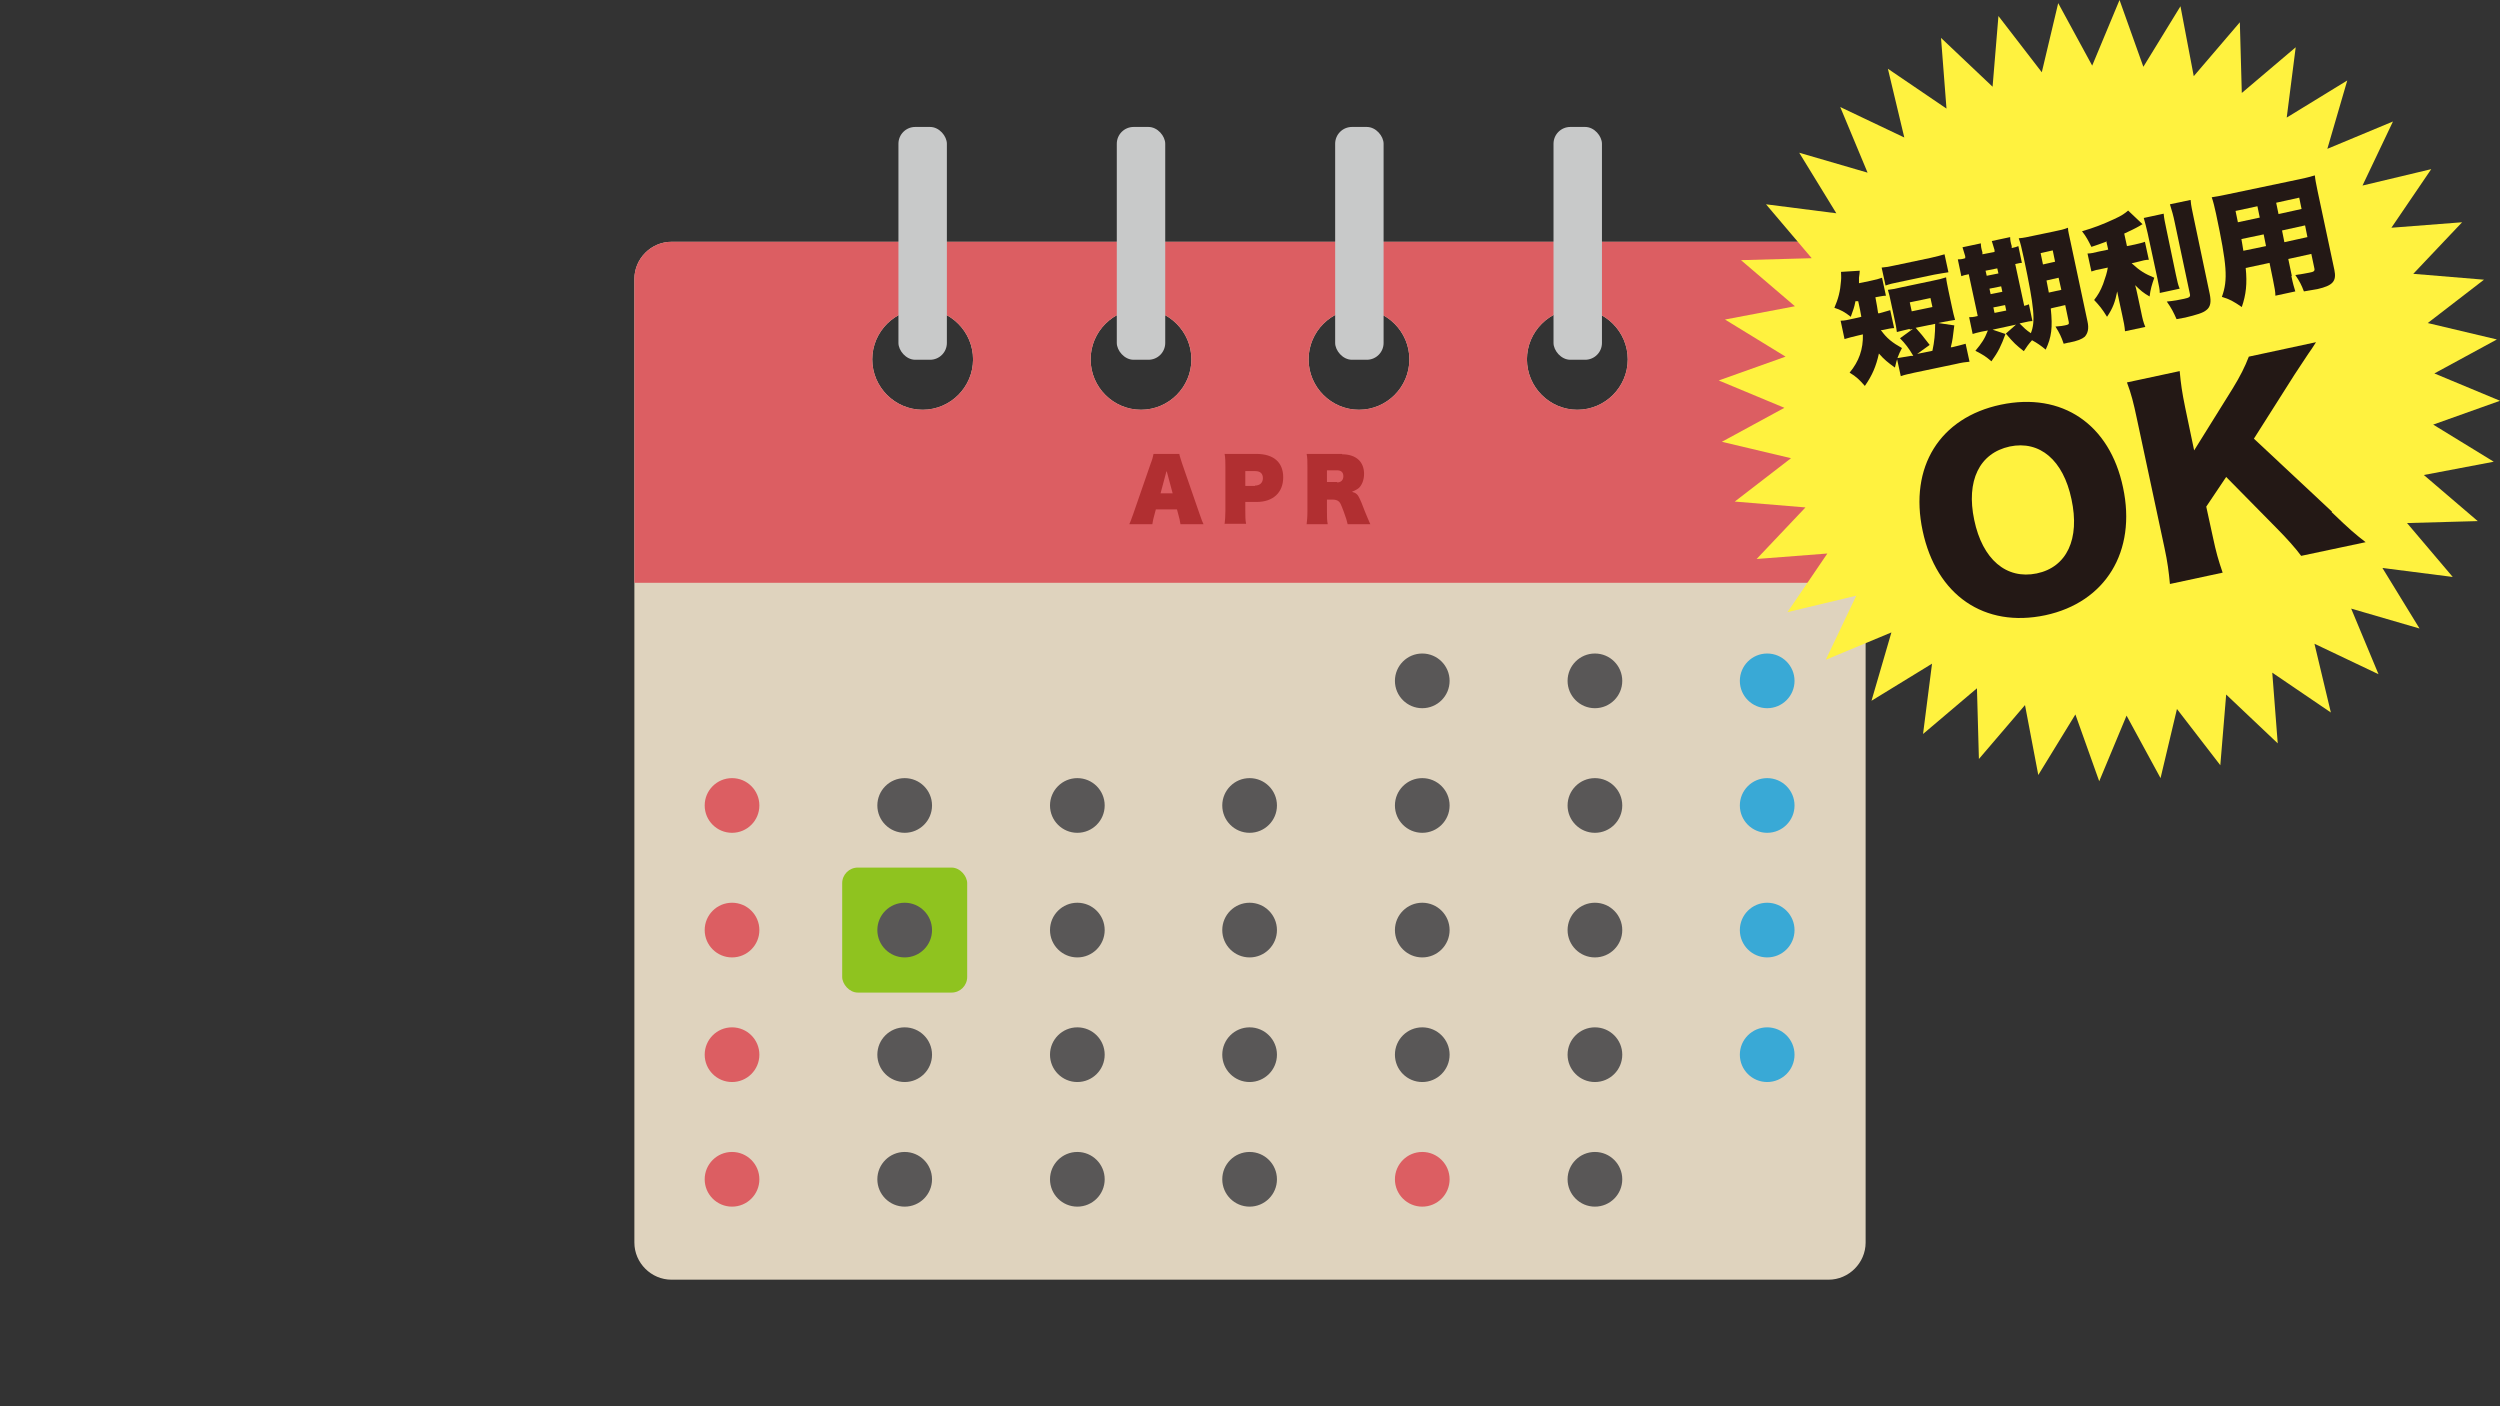 <?xml version="1.0" encoding="UTF-8"?>
<svg id="_レイヤー_1" data-name="レイヤー_1" xmlns="http://www.w3.org/2000/svg" version="1.1" viewBox="0 0 640 360">
  <rect x="0" y="0" width="640" height="360" fill="#333333" stroke="none"/>
  <!-- Generator: Adobe Illustrator 29.2.1, SVG Export Plug-In . SVG Version: 2.1.0 Build 116)  -->
  <defs>
    <style>
      .st0 {
        fill: #39a9d6;
      }

      .st1 {
        fill: #231815;
      }

      .st2 {
        fill: #595757;
      }

      .st3 {
        fill: #dfd3be;
      }

      .st4 {
        fill: #fff23f;
      }

      .st5 {
        fill: #c8c9c9;
      }

      .st6 {
        fill: #dc5e62;
      }

      .st7 {
        fill: #b12f31;
      }

      .st8 {
        fill: #8fc31f;
      }
    </style>
  </defs>
  <g>
    <path class="st3" d="M468.1,61.9H171.9c-5.2,0-9.5,4.3-9.5,9.5v246.7c0,5.2,4.3,9.5,9.5,9.5h296.2c5.2,0,9.5-4.3,9.5-9.5V71.4c0-5.2-4.3-9.5-9.5-9.5ZM236.2,104.9c-7.1,0-12.9-5.8-12.9-12.9s5.8-12.9,12.9-12.9,12.9,5.8,12.9,12.9-5.8,12.9-12.9,12.9ZM292.1,104.9c-7.1,0-12.9-5.8-12.9-12.9s5.8-12.9,12.9-12.9,12.9,5.8,12.9,12.9-5.8,12.9-12.9,12.9ZM347.9,104.9c-7.1,0-12.9-5.8-12.9-12.9s5.8-12.9,12.9-12.9,12.9,5.8,12.9,12.9-5.8,12.9-12.9,12.9ZM403.8,104.9c-7.1,0-12.9-5.8-12.9-12.9s5.8-12.9,12.9-12.9,12.9,5.8,12.9,12.9-5.8,12.9-12.9,12.9Z"/>
    <path class="st6" d="M468.1,61.9H171.9c-5.2,0-9.5,4.3-9.5,9.5v77.8h315.1v-77.8c0-5.2-4.3-9.5-9.5-9.5ZM236.2,104.9c-7.1,0-12.9-5.8-12.9-12.9s5.8-12.9,12.9-12.9,12.9,5.8,12.9,12.9-5.8,12.9-12.9,12.9ZM292.1,104.9c-7.1,0-12.9-5.8-12.9-12.9s5.8-12.9,12.9-12.9,12.9,5.8,12.9,12.9-5.8,12.9-12.9,12.9ZM347.9,104.9c-7.1,0-12.9-5.8-12.9-12.9s5.8-12.9,12.9-12.9,12.9,5.8,12.9,12.9-5.8,12.9-12.9,12.9ZM403.8,104.9c-7.1,0-12.9-5.8-12.9-12.9s5.8-12.9,12.9-12.9,12.9,5.8,12.9,12.9-5.8,12.9-12.9,12.9Z"/>
    <g>
      <path class="st7" d="M295.5,131.9c-.2.7-.4,1.5-.5,2.3h-5.9c.3-.6.4-1,1-2.6l4.5-13c.4-1,.6-1.8.7-2.4h6.6c.1.6.4,1.4.7,2.4l4.5,13c.6,1.7.7,2,1,2.6h-5.9c-.1-.8-.3-1.6-.5-2.3l-.4-1.5h-5.4l-.4,1.5ZM298.6,120.7l-1.5,5.6h3.1l-1.5-5.6Z"/>
      <path class="st7" d="M313.5,134.2c.1-1,.2-2,.2-3.4v-11.3c0-1.2,0-2.2-.2-3.3,1,0,1.9,0,3.4,0h4.7c4.4,0,6.9,2.1,6.9,6s-2.6,6.3-6.8,6.3h-2.9v2.2c0,1.3,0,2.5.2,3.4h-5.4ZM321.3,124.3c1.2,0,2-.7,2-1.9s-.7-1.8-2-1.8h-2.5v3.8h2.5Z"/>
      <path class="st7" d="M343.6,116.3c1.8,0,3.3.5,4.3,1.5.8.8,1.3,2,1.3,3.5s-.5,2.8-1.3,3.6c-.5.4-.9.6-1.8,1,1.1.3,1.5.7,2,1.8q.2.3,1.3,3.2c.5,1.2.9,2.2,1.4,3.3h-5.8c-.2-.9-.4-1.6-1-3.2-.8-2.1-.9-2.4-1.5-2.8-.4-.2-.8-.3-1.3-.3h-1.5v2.9c0,1.5,0,2.4.2,3.4h-5.4c.1-1,.2-1.7.2-3.4v-11.3c0-1.4,0-2.3-.2-3.3.9,0,1.9,0,3.4,0h5.7ZM342.3,123.5c1,0,1.6-.6,1.6-1.6s-.6-1.5-1.6-1.5h-2.6v3h2.6Z"/>
    </g>
    <g>
      <rect class="st5" x="230" y="32.5" width="12.4" height="59.6" rx="4.3" ry="4.3"/>
      <rect class="st5" x="285.9" y="32.5" width="12.4" height="59.6" rx="4.3" ry="4.3"/>
      <rect class="st5" x="341.8" y="32.5" width="12.4" height="59.6" rx="4.3" ry="4.3"/>
      <rect class="st5" x="397.7" y="32.5" width="12.4" height="59.6" rx="4.3" ry="4.3"/>
    </g>
  </g>
  <rect class="st8" x="215.6" y="222.1" width="32" height="32" rx="4" ry="4"/>
  <g>
    <g>
      <circle class="st2" cx="231.6" cy="238.1" r="7"/>
      <circle class="st2" cx="275.8" cy="238.1" r="7"/>
      <circle class="st2" cx="319.9" cy="238.1" r="7"/>
      <circle class="st2" cx="364.1" cy="238.1" r="7"/>
      <circle class="st2" cx="408.3" cy="238.1" r="7"/>
    </g>
    <g>
      <circle class="st2" cx="364.1" cy="174.3" r="7"/>
      <circle class="st2" cx="408.3" cy="174.3" r="7"/>
      <circle class="st0" cx="452.4" cy="174.3" r="7"/>
      <circle class="st6" cx="187.4" cy="206.2" r="7"/>
      <circle class="st2" cx="231.6" cy="206.2" r="7"/>
      <circle class="st2" cx="275.8" cy="206.2" r="7"/>
      <circle class="st2" cx="319.9" cy="206.2" r="7"/>
      <circle class="st2" cx="364.1" cy="206.2" r="7"/>
      <circle class="st2" cx="408.3" cy="206.2" r="7"/>
      <circle class="st0" cx="452.4" cy="206.2" r="7"/>
      <circle class="st6" cx="187.4" cy="238.1" r="7"/>
      <circle class="st0" cx="452.4" cy="238.1" r="7"/>
      <circle class="st6" cx="187.4" cy="270" r="7"/>
      <circle class="st2" cx="231.6" cy="270" r="7"/>
      <circle class="st2" cx="275.8" cy="270" r="7"/>
      <circle class="st2" cx="319.9" cy="270" r="7"/>
      <circle class="st2" cx="364.1" cy="270" r="7"/>
      <circle class="st2" cx="408.3" cy="270" r="7"/>
      <circle class="st0" cx="452.4" cy="270" r="7"/>
      <circle class="st6" cx="187.4" cy="301.9" r="7"/>
      <circle class="st2" cx="231.6" cy="301.9" r="7"/>
      <circle class="st2" cx="275.8" cy="301.9" r="7"/>
      <circle class="st2" cx="319.9" cy="301.9" r="7"/>
      <circle class="st6" cx="364.1" cy="301.9" r="7"/>
      <circle class="st2" cx="408.3" cy="301.9" r="7"/>
    </g>
  </g>
  <polygon class="st4" points="522.7 18.5 526.9 .8 535.6 16.8 542.6 0 548.7 17.1 558.2 1.6 561.6 19.5 573.4 5.7 573.9 23.8 587.7 12.1 585.4 30.1 600.9 20.6 595.8 38.1 612.6 31.1 604.8 47.5 622.4 43.3 612.2 58.3 630.3 56.9 617.8 70.1 635.9 71.6 621.5 82.7 639.2 86.9 623.2 95.6 640 102.6 622.9 108.7 638.4 118.2 620.5 121.6 634.3 133.4 616.2 133.9 627.9 147.7 609.9 145.4 619.4 160.9 601.9 155.8 608.9 172.6 592.5 164.8 596.7 182.4 581.7 172.2 583.1 190.3 569.9 177.8 568.4 195.9 557.3 181.5 553.1 199.2 544.4 183.2 537.4 200 531.3 182.9 521.8 198.4 518.4 180.5 506.6 194.3 506.1 176.2 492.3 187.9 494.6 169.9 479.1 179.4 484.2 161.9 467.4 168.9 475.2 152.5 457.6 156.7 467.8 141.7 449.7 143.1 462.2 129.9 444.1 128.4 458.5 117.3 440.8 113.1 456.8 104.4 440 97.4 457.1 91.3 441.6 81.8 459.5 78.4 445.7 66.6 463.8 66.1 452.1 52.3 470.1 54.6 460.6 39.1 478.1 44.2 471.1 27.4 487.5 35.2 483.3 17.6 498.3 27.8 496.9 9.7 510.1 22.2 511.6 4.1 522.7 18.5"/>
  <g>
    <path class="st1" d="M475,77.1c-.3,1.6-.6,2.3-1.2,4-1.5-1.2-2.6-1.8-4.2-2.3,1-2.3,1.5-4.2,1.7-6.9.1-1.1,0-1.5,0-2.3l4.8-.3c0,.4-.1,1-.2,1.8,0,.5,0,.7,0,1.4l2.9-.6c1.4-.3,2.2-.5,3-.8l1,4.6c-.8,0-1.4.2-2.7.4q.5,2.6.7,4.1h.3c1.3-.4,1.9-.5,2.8-.8l1,4.6c-.8,0-1.6.2-3,.5h-.4c1.5,2.1,2.9,3.2,5.4,4.6-1,1.9-1.3,2.8-1.8,5-1.8-1.3-2.8-2.1-4.1-3.6-.7,3.2-1.7,5.6-3.6,8.3-1.3-1.5-2.2-2.4-3.9-3.4,2.4-2.9,3.5-6,3.4-9.8l-1.3.3c-1.7.4-2.4.6-3.4.9l-1-4.7c1.1,0,1.7-.2,3.6-.6l1.7-.4q-.2-1.3-.8-4h-.4ZM481.7,68.5c1.2-.1,1.8-.2,3.6-.6l9-1.9c1.8-.4,2.4-.6,3.5-.9l1,4.6c-1.2.2-2,.3-3.6.6l-9,1.9c-1.5.3-2.4.5-3.5.9l-1-4.6ZM488.9,84.2c-1.3.3-2.2.5-3.3.8-.1-1-.3-1.9-.6-3.3l-.9-4.2c-.3-1.5-.5-2.3-.8-3.3,1-.1,2.1-.3,3.7-.7l7.6-1.6c1.6-.3,2.7-.6,3.6-.9.1,1.1.3,1.8.6,3.4l.9,4.2c.3,1.5.5,2.2.8,3.3-1.2.2-2,.3-3.4.6l-.9.2,4.1.6c-.4,3.2-.4,3.6-.9,5.6h.3c1.7-.4,2.4-.6,3.5-.9l1,4.6c-1.1.1-1.9.2-3.6.6l-10.5,2.2c-1.7.4-2.4.5-3.5.9l-1-4.6c1.2-.2,1.9-.3,3.6-.6h.6c-1.1-1.9-2.1-3.2-3.4-4.5l3.3-2.4-.8.2ZM489.4,79.7l5.3-1.1-.5-2.3-5.3,1.1.5,2.3ZM490.4,83.9c1.5,1.7,1.6,1.8,3.6,4.4l-3.2,2.3,3.9-.8c.5-2.3.7-4.4.7-6.9l-4.9,1Z"/>
    <path class="st1" d="M525,79c.5,4.9.2,7.3-1.3,10.5-1.2-1-2.2-1.7-3.5-2.4-.9,1-1.4,1.7-2.1,2.8-1.9-1.5-2.6-2.1-4.6-4.5l2.6-2.3-6,1.3,3.3,1.1c-1.1,3-1.8,4.5-3.6,7-1.5-1.3-2-1.6-4.1-2.7,1.6-1.9,2.4-3.1,3.2-5.2l-1.6.3c-1.3.3-1.7.4-2.3.6l-.9-4.3c.6,0,1,0,2.2-.3l-2.3-10.7c-1,.2-1.4.3-1.9.5l-.9-4.3c.5,0,1,0,1.9-.3v-.5c-.3-1-.5-1.6-.7-2.3l4.7-1c0,.7.1,1.3.4,2.3v.5c0,0,3.1-.6,3.1-.6v-.5c-.3-1-.5-1.6-.7-2.3l4.7-1c0,.7.1,1.3.4,2.3v.5c1-.2,1.2-.3,1.7-.5l.9,4.3c-.5,0-.8.1-1.7.3l2.3,10.7c.6-.2.8-.2,1.2-.4l.9,4.3c-.6,0-1.1.1-2.4.4l-.9.2c1.1,1.1,1.7,1.7,2.9,2.5,1.2-3,.9-6.5-1.8-19.2-.6-2.7-.8-3.7-1.3-5.1,1.3-.1,2.1-.3,4-.7l4.8-1c2-.4,2.8-.6,3.8-1,0,.9.3,1.8.7,3.8l4.3,20.2c.4,1.8.1,3-.7,3.9-.7.6-1.9,1.1-4,1.5-.3,0-.8.2-1.4.3-.6-1.8-1.1-2.8-2.1-4.4,1.4-.1,1.9-.2,2.4-.3,1-.2,1.1-.3,1-.9l-.9-4.3-3.5.8ZM511.6,70l-.3-1.3-3,.6.3,1.3,3-.6ZM512.6,74.7l-.3-1.4-3,.6.3,1.4,3-.6ZM513.6,79.5l-.3-1.4-3,.6.3,1.4,3-.6ZM525.5,64.1l-3.1.7.6,2.9,3.1-.7-.6-2.9ZM523.9,71.8c.3,1.5.4,2,.6,3.1l3.2-.7-.7-3.1-3.1.7Z"/>
    <path class="st1" d="M539.1,61.9c-1.6.6-2.2.8-3.7,1.3-.8-1.6-1.3-2.6-2.4-4,3.1-.9,5.4-1.8,8.2-3.1,2-.9,2.8-1.5,3.6-2.2l3.7,3.5q-.1,0-.7.4c-1.2.7-2.7,1.4-4,2l.7,3.2,2-.4c1.2-.3,1.8-.4,2.6-.7l1,4.6c-.8,0-1.6.2-2.7.5l-1.7.4c2.2,2,3.4,2.7,5.8,3.7-.6,1.7-1,3-1.2,4.8-1.6-.9-2.4-1.6-3.7-2.9.2.7.4,1.5.6,2.5l.9,4.2c.4,2,.6,2.8,1.1,4l-5.2,1.1c-.1-1.3-.3-2.3-.7-4.1l-.8-3.7q-.3-1.5-.5-2.4c-.5,2.6-1.1,4.3-2.6,6.5-1.3-2.1-1.9-2.8-3.3-4.3,1-1.3,1.6-2.3,2.3-4.1.6-1.7,1-2.9,1.2-4.2l-1.4.3c-1.2.2-2,.4-2.8.7l-1-4.6c.9,0,1.6-.2,2.9-.5l2.4-.5-.5-2.2ZM553.9,54.7c.1,1.2.3,2.1.7,4l2.4,11.5c.4,1.9.6,2.8,1,3.7l-5.1,1.1c0-1-.2-1.6-.6-3.7l-2.5-11.6c-.4-1.8-.7-2.8-1-3.9l5.1-1.1ZM560.8,51.2c.1,1.5.4,2.6.8,4.6l4.1,19.5c.4,2,.2,3.3-.9,4.1-.8.7-2.5,1.2-5.4,1.9-.5.1-1.1.2-2.2.4-.8-1.8-1.3-2.8-2.5-4.5,2-.2,3-.4,4.4-.7,1.4-.3,1.7-.5,1.5-1.3l-3.9-18.4c-.3-1.5-.7-2.9-1.2-4.5l5.2-1.1Z"/>
    <path class="st1" d="M586.6,70.7c.4,2,.7,2.9,1,3.9l-5.1,1.1c0-1-.2-2-.6-4l-.9-4.4-6.1,1.3c.4,4,.1,6.8-1,10-2.2-1.5-3.1-2-5.1-2.6,1.6-4.4,1.3-8.1-1.5-21.3-.4-1.8-.7-3.1-1.1-4.2,1.2-.2,2-.3,3.8-.7l18.6-3.9c2-.4,2.9-.7,4-1,.1,1.1.3,2,.7,4l4.3,20.2c.6,2.9-.4,4-4.3,4.9-1.1.2-2.2.4-3.5.6-.6-1.6-1.1-2.6-2.2-4.2,1.4-.2,2.7-.4,3.6-.6,1.1-.2,1.4-.4,1.3-1l-.8-3.8-5.9,1.3.9,4.3ZM577.9,52.8l-5.6,1.2.6,2.9,5.6-1.2-.6-2.9ZM573.8,61.2c.2,1.3.3,1.6.5,3l5.8-1.2-.6-3-5.7,1.2ZM589.2,53.5l-.6-2.9-5.9,1.3.6,2.9,5.9-1.3ZM584.8,62l5.9-1.3-.6-3-5.9,1.3.6,3Z"/>
    <path class="st1" d="M543.5,124.8c3.5,16.4-4.5,29.4-19.9,32.7-15.6,3.3-27.9-5.1-31.4-21.6-3.5-16.4,4.4-29,20-32.3,15.7-3.3,27.9,5,31.3,21.2ZM530.3,127.8c-2.1-10-8.1-15.1-15.8-13.5-7.8,1.7-11.2,8.8-9.1,18.8,2.1,10.1,8.2,15.3,16,13.7,7.7-1.6,11.1-8.8,8.9-19Z"/>
    <path class="st1" d="M596.9,131.1c4.9,4.7,6,5.6,8.7,7.7l-16.5,3.5c-1.3-1.8-3.9-4.7-6.1-6.9l-13.1-13.3-5.1,7.6,1.7,7.8c.8,3.8,1.4,5.9,2.5,9.1l-13.5,2.9c-.3-3.2-.6-5.6-1.4-9.3l-7.1-33.2c-.8-3.8-1.4-6.2-2.5-9.1l13.5-2.9c.3,3.3.6,5.4,1.4,9.3l2.3,11,9.9-15.9c1.9-3.1,3.1-5.5,4.1-8.1l17.2-3.7c-.9,1.4-1.2,1.9-2,3q-2.6,3.9-3.5,5.3l-10.4,16.4,20,18.7Z"/>
  </g>
</svg>